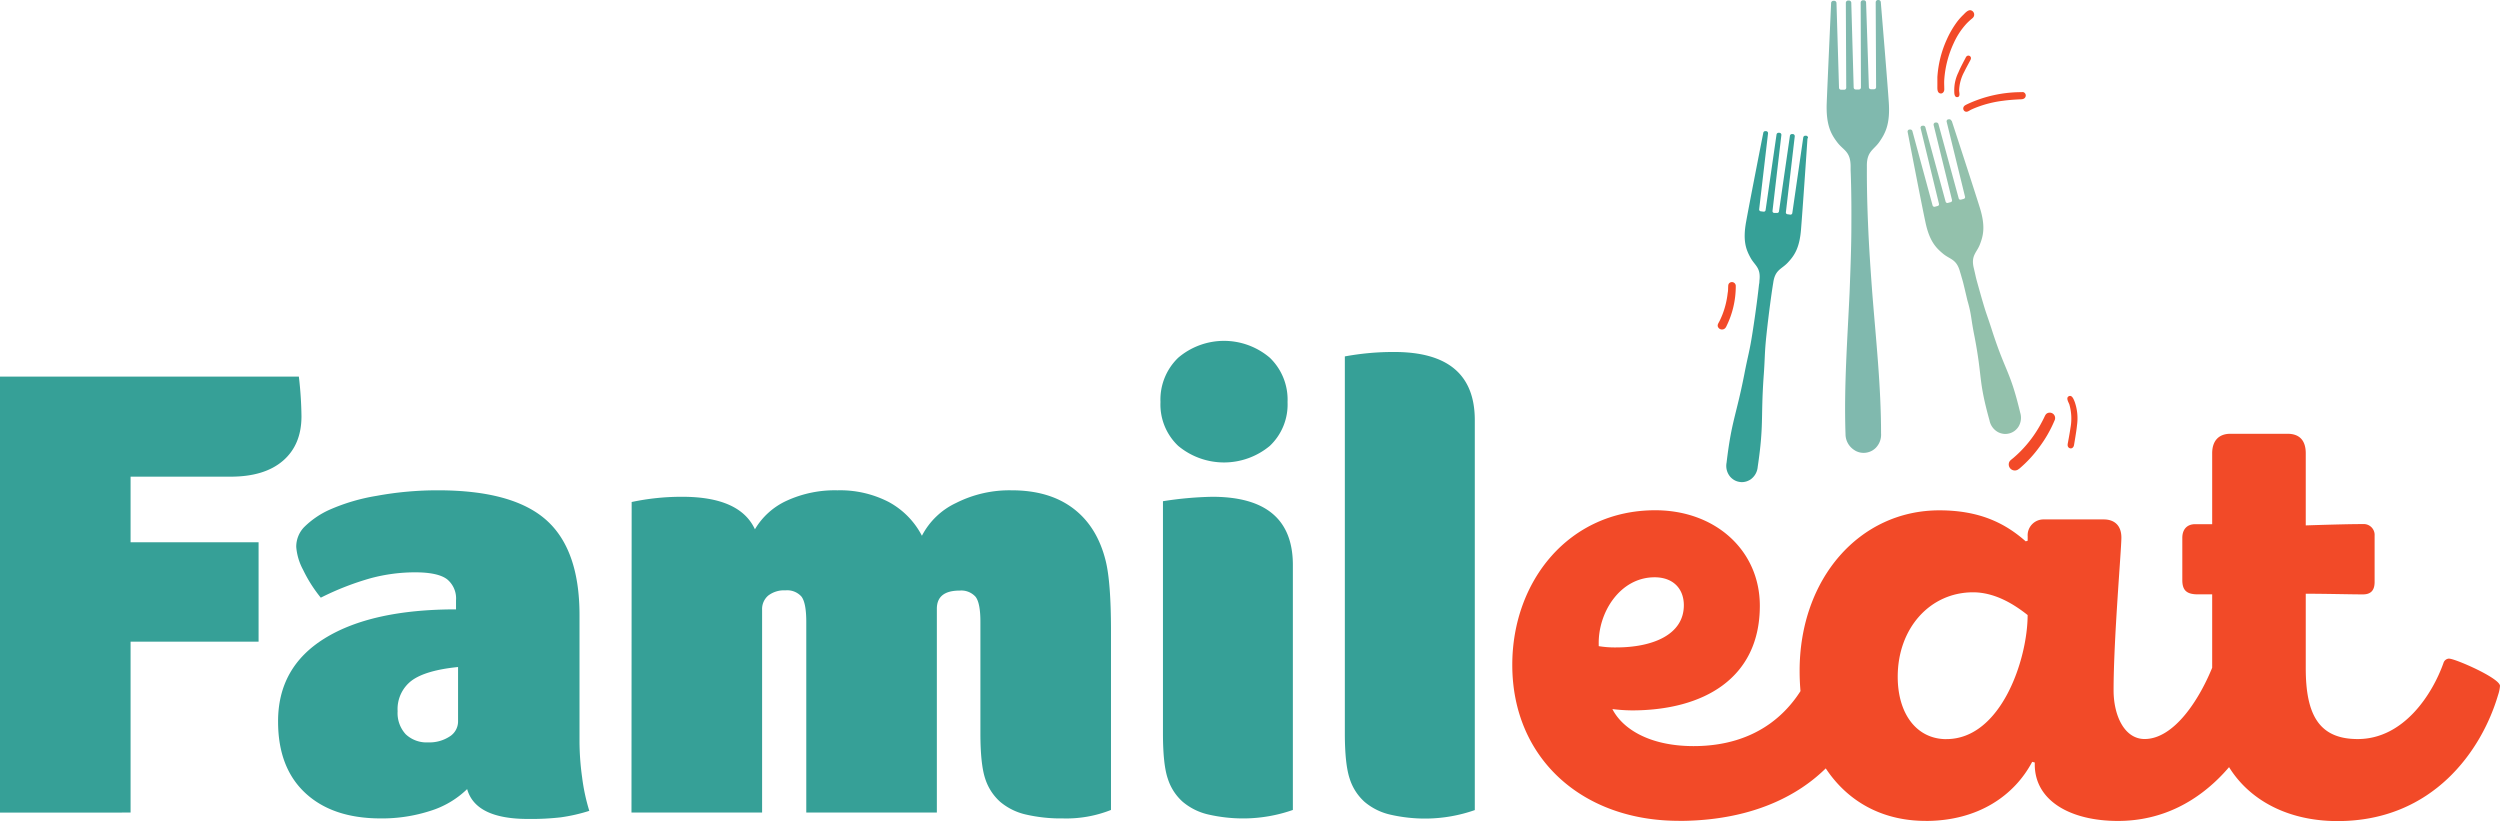 <svg xmlns:xlink="http://www.w3.org/1999/xlink" xmlns="http://www.w3.org/2000/svg" id="Calque_1" data-name="Calque 1" viewBox="0 0 564.23 185.29" width="564.23"  height="185.29" ><defs><style>.cls-1{fill:#f24a28;}.cls-2{fill:#36a097;}.cls-3{fill:#80b9ae;}.cls-4{fill:#93c1ac;}</style></defs><path class="cls-1" d="M552.79,148.64a1.37,1.37,0,0,0-1.32,1c-2.49,7-8.94,17.16-19.35,17.16-8.8,0-11.73-5.57-11.73-16V134c4.69,0,9.82.15,12.9.15,1.62,0,2.64-.73,2.64-2.79V120.92a2.46,2.46,0,0,0-2.64-2.64c-3.22,0-8.36.15-12.9.3V102.3c0-2.79-1.32-4.4-4.11-4.4h-12.9c-2.64,0-4.11,1.61-4.11,4.4v16h-3.81c-2,0-2.93,1.32-2.93,3.08v9.53c0,2.35,1,3.23,3.52,3.23h3.22v24.93c0,15.54,11.44,26.24,28.3,26.24,21.56,0,32.56-16,36.22-28.44a8.33,8.33,0,0,0,.44-2.06c0-1.76-10.12-6.15-11.44-6.15M439.3,166.82c-6.74,0-11-5.72-11-14.08,0-11,7.33-19.06,17-19.06,5.14,0,9.54,2.93,12.32,5.13,0,10-6,28-18.33,28m-4.69,18.47c12,0,20.09-5.86,24.05-13.34l.58.15v.44c0,8.21,8.07,12.75,18.77,12.75,20.68,0,31.38-18.91,34.17-28.88a5.11,5.11,0,0,0,.29-1.47c0-1.76-10.12-6.3-11.44-6.3a1.37,1.37,0,0,0-1.32,1c-3.22,8.36-9.09,17.16-15.68,17.16-4.55,0-7-5.28-7-11,0-11.58,1.76-31.67,1.76-34.46,0-2.64-1.47-4.1-4-4.1H461.3a3.58,3.58,0,0,0-3.67,3.81v1l-.44.14c-4.54-4-10.26-7-19.5-7-18,0-31.53,15.4-31.53,36.22,0,19.8,10.85,33.87,28.45,33.87m-69.79-39.15a22.56,22.56,0,0,1-4-.29v-.44c-.15-7.19,4.84-15.1,12.61-15.1,4.25,0,6.6,2.64,6.6,6.3,0,6.75-7.19,9.53-15.25,9.53m14.07,39.15c21.85,0,37.83-10.26,43.11-28.88a5.13,5.13,0,0,0,.3-1.47c0-1.76-10-6.3-11.44-6.3a1.35,1.35,0,0,0-1.32,1c-4.25,11.44-13.34,18.77-27.27,18.77-9.83,0-16-3.81-18.33-8.36a38.06,38.06,0,0,0,4.4.3c16.12,0,28.88-7.19,28.88-23.61,0-12.47-10-21.56-23.61-21.56-19.5,0-32.26,16-32.26,34.9,0,21.12,15.84,35.19,37.54,35.19"/><path class="cls-2" d="M303.52,165.5q0,7,1.1,10.26A11.82,11.82,0,0,0,308,181a13.7,13.7,0,0,0,5.79,2.86,35.09,35.09,0,0,0,8.36.88,34,34,0,0,0,10.7-1.91v-88q0-15.39-18.18-15.39a60.22,60.22,0,0,0-11.15,1ZM286.59,80.74a15.94,15.94,0,0,0-20.68,0,13.11,13.11,0,0,0-4,10,12.84,12.84,0,0,0,4,9.89,16.16,16.16,0,0,0,20.68,0,12.84,12.84,0,0,0,4-9.89,13.11,13.11,0,0,0-4-10m5.2,46.78q0-15.39-18.18-15.4a79.9,79.9,0,0,0-11.14,1V165.5c0,4.69.36,8.11,1.1,10.26a11.72,11.72,0,0,0,3.37,5.21,13.7,13.7,0,0,0,5.79,2.86,35.15,35.15,0,0,0,8.36.88,34,34,0,0,0,10.7-1.91ZM142.52,183.39H172V137.64a4,4,0,0,1,1.39-3.23,5.87,5.87,0,0,1,3.89-1.17,4.29,4.29,0,0,1,3.59,1.39q1.09,1.4,1.1,5.65v43.11h29.47v-46q0-4.09,5.13-4.1a4.33,4.33,0,0,1,3.6,1.39q1.1,1.4,1.1,5.65V165.5q0,7,1.09,10.26a11.82,11.82,0,0,0,3.38,5.21,13.7,13.7,0,0,0,5.79,2.86,35.09,35.09,0,0,0,8.36.88,27.31,27.31,0,0,0,10.85-1.91V142.33q0-10.85-1.18-15.69-1.91-7.77-7.33-11.88t-13.93-4.1a26.69,26.69,0,0,0-12.53,2.86,16.59,16.59,0,0,0-7.7,7.4,18.14,18.14,0,0,0-7.48-7.62A23.87,23.87,0,0,0,189,110.66,26,26,0,0,0,177.57,113a16.08,16.08,0,0,0-7.19,6.46Q167,112.13,154,112.12a54.17,54.17,0,0,0-11.44,1.18Zm-39.14-20.53a4,4,0,0,1-1.91,3.37,8.32,8.32,0,0,1-4.84,1.32,6.84,6.84,0,0,1-5.06-1.83,7.05,7.05,0,0,1-1.83-5.21,8.06,8.06,0,0,1,3.15-6.89q3.15-2.34,10.49-3.08Zm27.41-24.05q0-14.81-7.55-21.48t-24.41-6.67a75.71,75.71,0,0,0-13.78,1.24,43.9,43.9,0,0,0-10.71,3.16,19.44,19.44,0,0,0-5.79,4,6.4,6.4,0,0,0-1.69,4.39,13,13,0,0,0,1.54,5.14,31.59,31.59,0,0,0,4,6.3,63,63,0,0,1,11.29-4.4,38.75,38.75,0,0,1,10-1.32c3.42,0,5.81.52,7.18,1.54a5.58,5.58,0,0,1,2.05,4.77v2.05q-19.05,0-29.62,6.53T62.76,162.86q0,10.41,6.16,16.13t17,5.72A35.4,35.4,0,0,0,97.14,183a20.7,20.7,0,0,0,8.29-4.91q1.91,6.75,13.78,6.74a59.64,59.64,0,0,0,7.33-.36A38.65,38.65,0,0,0,133,183a44.42,44.42,0,0,1-1.62-7.55,60.1,60.1,0,0,1-.59-8ZM29.47,107.58H52.05q7.64,0,11.81-3.59t4.18-10A83.48,83.48,0,0,0,67.45,85H0v98.39H29.47V144.82H58.36V122.39H29.47Z"/><path class="cls-1" d="M456.48,20.8a28.89,28.89,0,0,0-12.31,2.63c-.34.18-.82.33-1,.71a.76.76,0,0,0,.3,1c.39.2.73,0,1.09-.22s1-.48,1.53-.69a25,25,0,0,1,6-1.49c1.23-.17,2.47-.25,3.7-.32.48,0,1.06,0,1.32-.51a.79.79,0,0,0-.65-1.15"/><path class="cls-1" d="M444.11,12.57c-.32.08-.42.35-.56.62s-.38.71-.56,1.07c-.36.69-.71,1.38-1,2.09a9.06,9.06,0,0,0-.93,4.19c0,.47,0,1.46.71,1.38s.4-1,.39-1.5a9.41,9.41,0,0,1,1.15-4.2c.37-.78.8-1.54,1.2-2.3.15-.29.39-.61.3-.95a.58.58,0,0,0-.69-.4"/><path class="cls-1" d="M467.72,101.07c.33-.21.36-.56.42-.92l.24-1.45c.15-.92.3-1.85.39-2.78a11.18,11.18,0,0,0-.51-5.18c-.21-.52-.59-1.67-1.33-1.32s-.08,1.34.11,1.87a11.56,11.56,0,0,1,.25,5.27c-.14,1-.34,2.07-.53,3.1-.06.39-.22.86,0,1.2a.7.7,0,0,0,1,.21"/><path class="cls-1" d="M438.76,19.51s0,0,0,.07,0,0,0-.07m.41-4.35v0m5.5-12.86c-.59,0-1.12.59-1.52,1A13.18,13.18,0,0,0,441.64,5a21.18,21.18,0,0,0-2.25,3.88,24.14,24.14,0,0,0-2.14,8.55c0,.63,0,1.27,0,1.9s-.07,1.46.51,1.71,1.07-.29,1.05-.88c0-.75-.06-1.48,0-2.24A23.27,23.27,0,0,1,441,9.6a16.45,16.45,0,0,1,2.84-4.28c.3-.31.62-.61.94-.89s.61-.44.73-.82a1,1,0,0,0-.86-1.31"/><path class="cls-1" d="M389.49,68.68s0-.07,0-.11,0,.07,0,.11m.05,5.15a20.42,20.42,0,0,0,2.21-9.25.87.87,0,0,0-1.43-.71c-.29.25-.27.58-.29.93s0,.86-.1,1.29a19.31,19.31,0,0,1-1.23,5c-.2.49-.42,1-.66,1.46s-.45.72-.34,1.15a1,1,0,0,0,1.84.11"/><path class="cls-1" d="M458.48,99.05a1.13,1.13,0,0,1,.1-.13,1.13,1.13,0,0,0-.1.13m-2.79,6.77a27.62,27.62,0,0,0,4.63-5,28.12,28.12,0,0,0,3.37-5.91,1.22,1.22,0,0,0-1.46-1.72c-.52.17-.67.6-.89,1.06s-.55,1.09-.85,1.63a27.11,27.11,0,0,1-4.38,5.88c-.53.54-1.09,1.06-1.66,1.55s-1,.7-1.08,1.33a1.37,1.37,0,0,0,2.32,1.15"/><path class="cls-3" d="M424.48.48A.52.52,0,0,0,424,0h-.16a.52.52,0,0,0-.51.53l.09,19.15a.46.46,0,0,1-.45.46h-.72a.46.46,0,0,1-.46-.44L421.16.56a.51.51,0,0,0-.53-.5h-.18a.53.53,0,0,0-.51.53L420,19.74a.46.46,0,0,1-.45.46h-.72a.46.46,0,0,1-.47-.44L417.82.62a.52.52,0,0,0-.53-.5h-.19a.53.53,0,0,0-.51.52l.09,19.16a.44.44,0,0,1-.44.45l-.72,0a.46.46,0,0,1-.47-.44L414.48.68a.52.52,0,0,0-.53-.5h-.16a.52.52,0,0,0-.52.49c-.13,2.94-.83,18.32-1,22.74-.15,4.89,1,6.89,2.4,8.73s3,2,3,5.46h0c0,.19,0,.47,0,.82.09,2,.21,6.46.17,12.14,0,5.14-.21,10.27-.4,15.41-.49,10.64-1.29,21.32-.92,32A4.25,4.25,0,0,0,418,101.2a4.46,4.46,0,0,0,.56.41,2.61,2.61,0,0,0,.28.17,4.2,4.2,0,0,0,.74.29,3.9,3.9,0,0,0,2.95-.37,2.92,2.92,0,0,0,.32-.21l.24-.18.23-.21a4.24,4.24,0,0,0,1.22-3.29c0-10.67-1.17-21.31-2-31.92-.38-5.13-.73-10.26-.94-15.4-.24-5.67-.27-10.13-.26-12.13,0-.35,0-.63,0-.83h0c-.06-3.41,1.57-3.67,2.86-5.56s2.41-3.92,2.09-8.8C426,18.75,424.72,3.4,424.48.48"/><path class="cls-2" d="M408.05,31.12a.46.46,0,0,0-.4-.49l-.15,0a.47.47,0,0,0-.52.4l-2.47,17.06a.41.41,0,0,1-.46.35l-.64-.09a.4.4,0,0,1-.35-.45l2-17.12a.47.47,0,0,0-.4-.52l-.17,0a.46.46,0,0,0-.52.4l-2.47,17.06a.41.41,0,0,1-.46.34l-.32,0-.32,0a.41.41,0,0,1-.36-.45l2-17.12a.46.46,0,0,0-.4-.52l-.16,0a.46.46,0,0,0-.53.39l-2.47,17.06a.4.4,0,0,1-.45.35l-.64-.08a.41.41,0,0,1-.36-.46l2-17.11a.46.46,0,0,0-.4-.52l-.14,0a.46.46,0,0,0-.53.37c-.51,2.59-3.18,16.19-3.88,20.11-.78,4.33,0,6.27,1,8.09s2.39,2.21,2,5.26h0c0,.17,0,.42-.08.74-.19,1.79-.67,5.77-1.46,10.82-.71,4.58-1,5-1.87,9.53-1.85,9.41-2.87,10.39-4,19.93a3.82,3.82,0,0,0,.76,3.07,3.58,3.58,0,0,0,.43.44l.24.19a3.46,3.46,0,0,0,.62.36,3.68,3.68,0,0,0,1.3.3,3.5,3.5,0,0,0,1.37-.24l.31-.14.24-.13.23-.15a3.87,3.87,0,0,0,1.53-2.78c1.41-9.49.68-10.71,1.33-20.27.35-4.62.17-5.08.66-9.69.55-5.08,1.11-9,1.39-10.83.05-.32.09-.56.12-.73h0c.4-3,1.88-3.07,3.28-4.57s2.67-3.18,3-7.56c.33-4,1.28-17.8,1.45-20.44"/><path class="cls-4" d="M440.4,27.24a.48.48,0,0,0-.57-.31l-.14,0a.46.46,0,0,0-.34.57l4.14,16.89a.41.41,0,0,1-.3.5l-.63.17a.41.41,0,0,1-.5-.3L437.49,28a.49.49,0,0,0-.58-.34l-.16,0a.48.48,0,0,0-.34.58l4.14,16.89a.41.41,0,0,1-.3.5l-.32.08-.31.09a.42.42,0,0,1-.51-.29l-4.57-16.79a.48.48,0,0,0-.57-.34l-.16,0a.46.46,0,0,0-.34.57L437.61,46a.4.4,0,0,1-.3.49l-.63.17a.43.43,0,0,1-.51-.29l-4.56-16.79a.49.49,0,0,0-.58-.34l-.14,0a.47.47,0,0,0-.35.55c.51,2.62,3.15,16.35,4,20.28.9,4.35,2.39,5.87,4,7.2s3.07,1.17,3.85,4.18h0c.06.17.13.41.22.72.49,1.75.23.58,1.41,5.6,1,3.47.71,3.69,1.63,8.27,1.82,9.5.78,9.53,3.37,18.87a3.85,3.85,0,0,0,1.87,2.59,3.64,3.64,0,0,0,.57.25l.29.08a3.59,3.59,0,0,0,.72.11,3.75,3.75,0,0,0,1.33-.22,3.41,3.41,0,0,0,1.19-.74l.24-.25.17-.21.16-.23a3.86,3.86,0,0,0,.38-3.17c-2.26-9.42-3.21-8.94-6.22-18.13-1.42-4.45-1.28-3.54-2.56-8-1.41-5-1.07-3.81-1.48-5.58-.08-.32-.13-.57-.17-.74h0c-.78-3,.6-3.58,1.34-5.51s1.3-4,0-8.23c-1.19-3.83-5.53-17.13-6.36-19.66"/></svg>